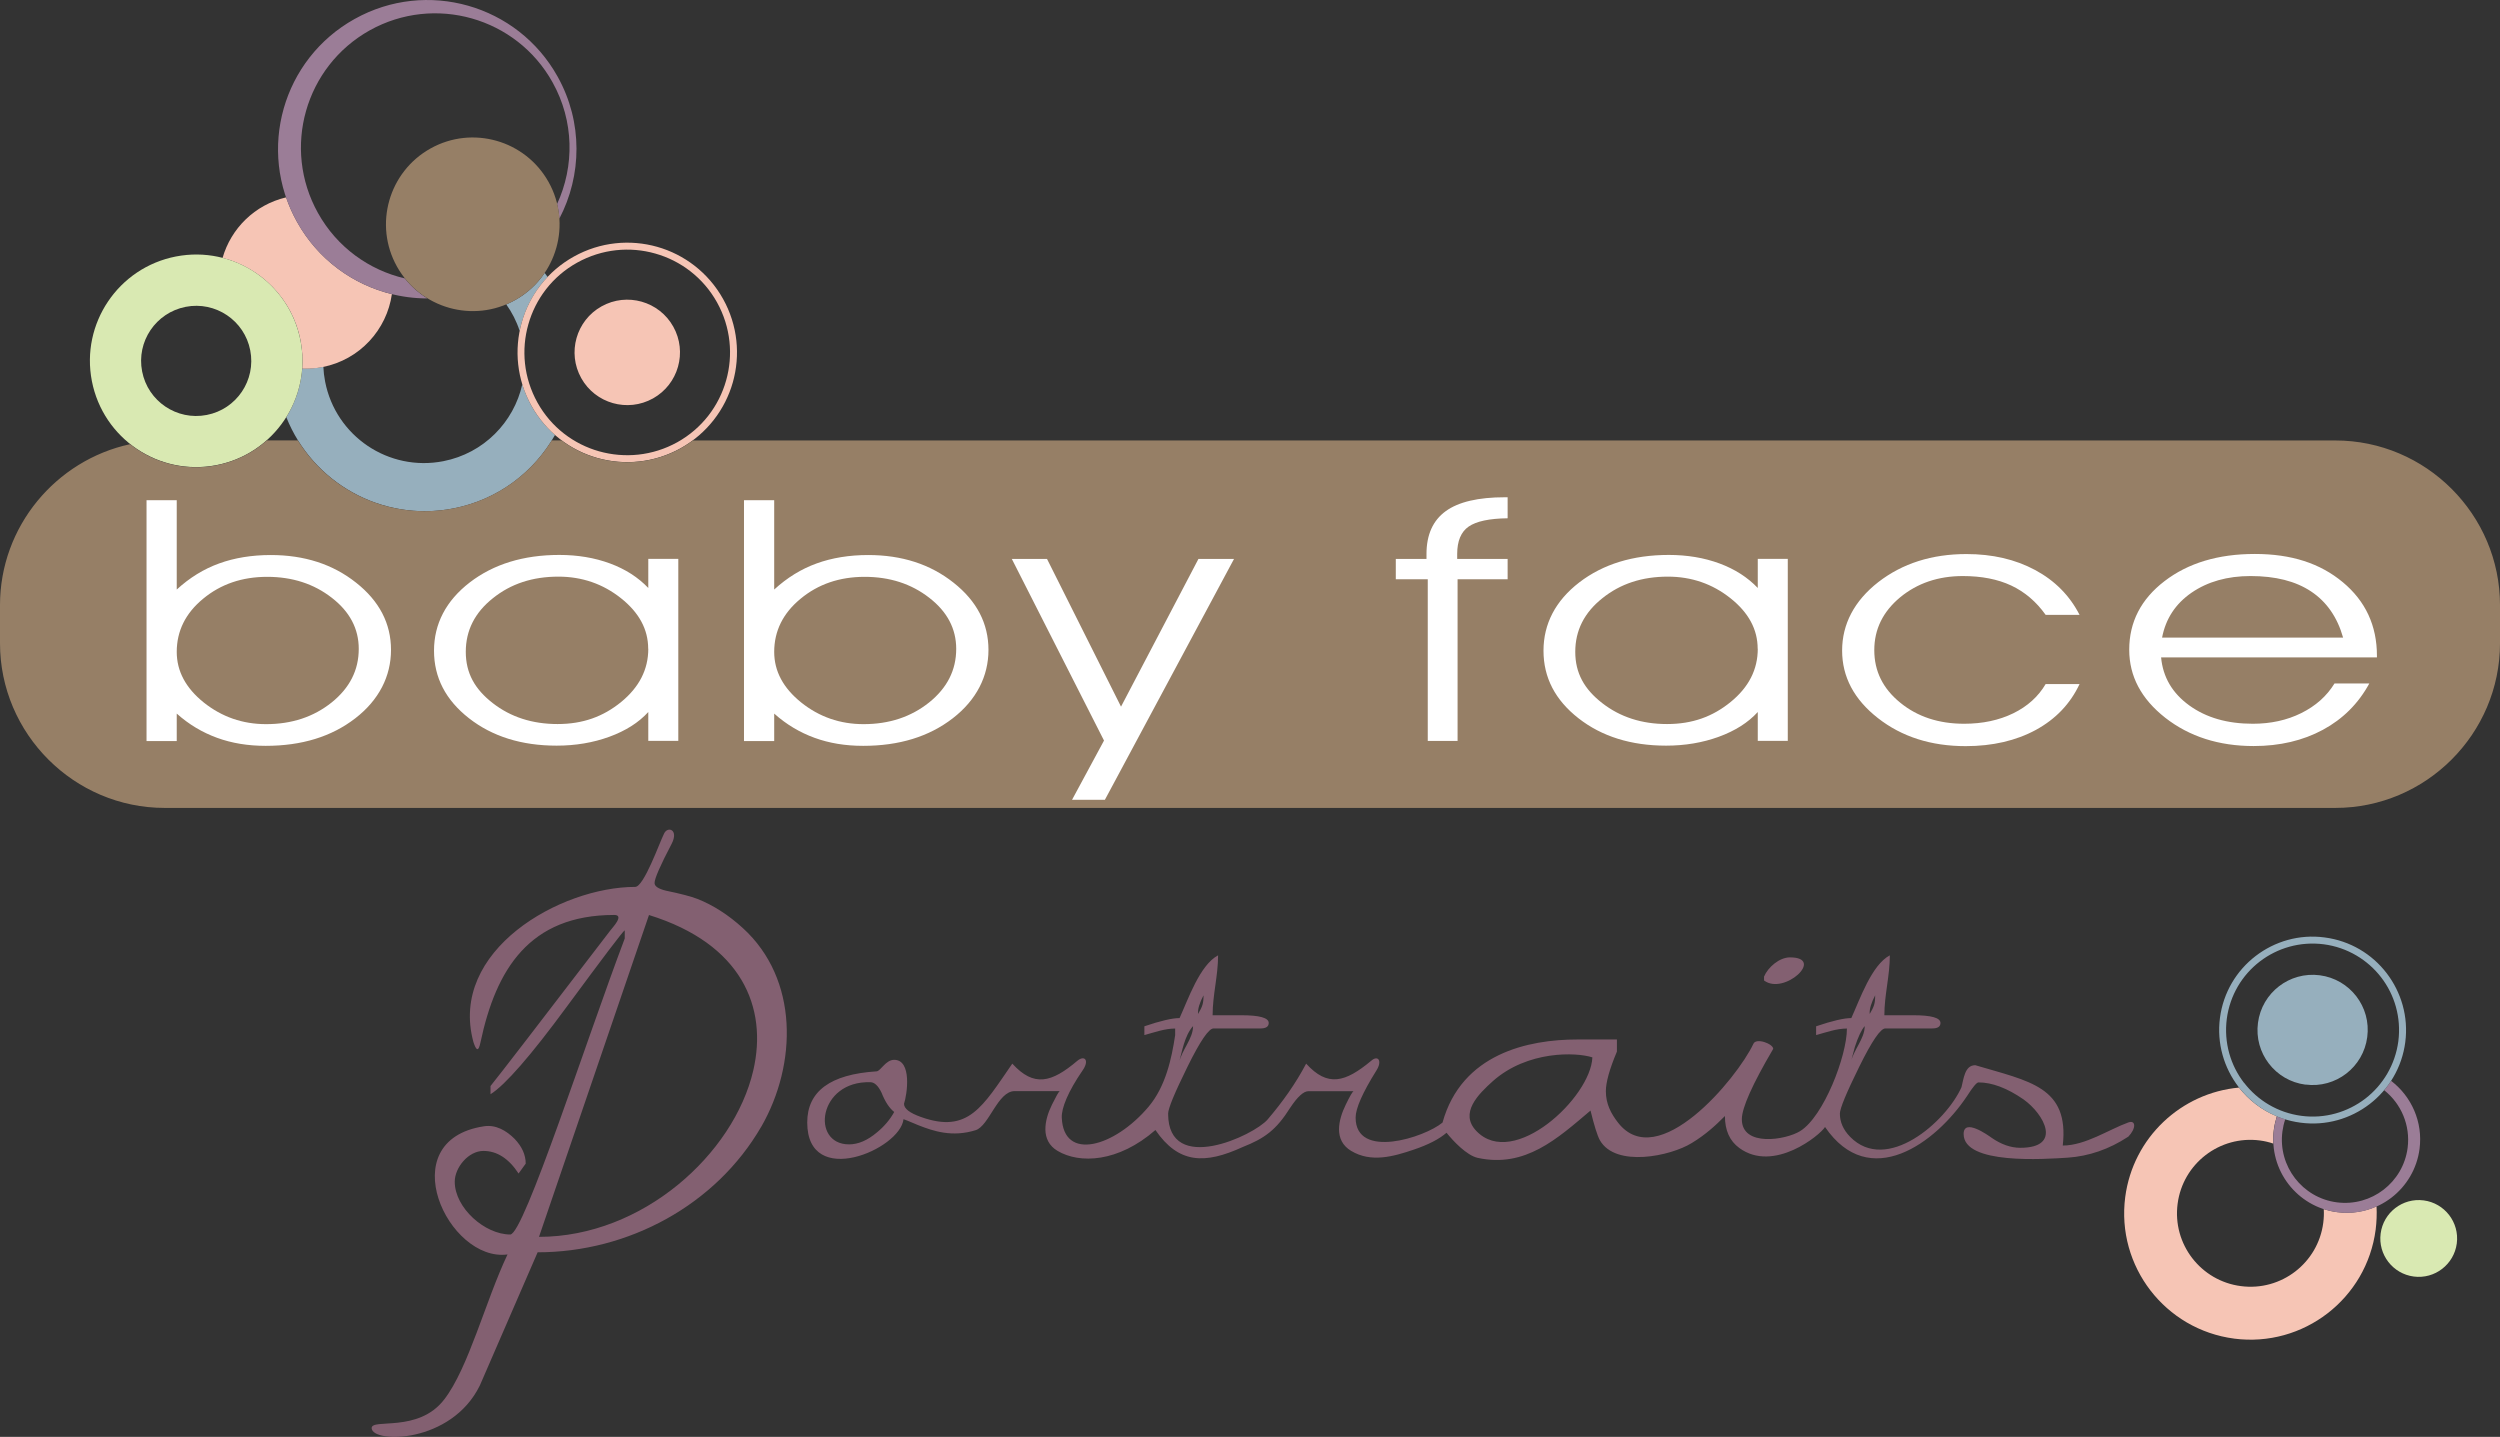 <?xml version="1.0" encoding="UTF-8"?>
<svg id="Layer_1" data-name="Layer 1" xmlns="http://www.w3.org/2000/svg" viewBox="0 0 255.75 146.99">
  <rect x="0" y="0" width="255.75" height="146.99" fill="#333333" stroke="none"/>
  <defs>
    <style>
      .cls-1 {
        fill: #d9e9b2;
      }

      .cls-1, .cls-2, .cls-3, .cls-4, .cls-5 {
        fill-rule: evenodd;
      }

      .cls-6, .cls-5 {
        fill: #96afbd;
      }

      .cls-2 {
        fill: #9b7d97;
      }

      .cls-3 {
        fill: #967f66;
      }

      .cls-4, .cls-7 {
        fill: #f6c5b5;
      }

      .cls-8 {
        fill: #fff;
      }

      .cls-9 {
        fill: #836071;
      }
    </style>
  </defs>
  <g>
    <path class="cls-9" d="M162.9,108.18h0c-.17,4.1-8.07,11.47-11.86,7.53-1.78-1.84.2-3.78,1.69-5.12,3.54-3.13,8.51-2.96,10.17-2.42M91.48,113.75h0c-.41.75-.99,1.45-1.75,2.08-.98.83-1.93,1.24-2.87,1.24-3.95,0-3.16-6.53,2.19-6.36.41.01.79.36,1.13,1.07.37.94.81,1.59,1.29,1.97ZM123.12,101.82h0c0,.84-.11,1.15-.56,1.91-.04-.49.15-1.13.56-1.91ZM122.05,104.97h0c0,1.32-1.17,2.42-1.46,3.83.33-1.23.59-2.86,1.46-3.83ZM190.76,104.97h0c0,1.32-1.17,2.42-1.46,3.83.15-.56.3-1.13.45-1.69.34-1.05.68-1.76,1.01-2.14ZM191.83,101.82h0c0,.84-.11,1.15-.56,1.91-.04-.49.15-1.13.56-1.91ZM66.39,93.61h0l-11.25,32.92c10.59,0,19.93-8.47,21.92-17.02,1.5-6.46-1.18-12.96-10.66-15.9ZM77.87,115.27h0c-4.64,8.01-13.59,12.84-22.87,12.84l-5.91,13.62c-2.92,5.97-10.98,5.94-11.07,4.38-.06-1.06,4.76.52,7.42-2.94,2.5-3.24,4.2-10.03,6.48-14.84-6.08.81-11.93-11.65-2.42-13.11,1.22-.19,2.29.43,3.15,1.29.75.79,1.13,1.63,1.13,2.53l-.73,1.01c-1.01-1.54-2.21-2.31-3.6-2.31-1.53,0-2.93,1.7-2.93,3.15,0,2.66,3.06,5.4,5.68,5.4,1.39,0,7.84-20.06,11.71-30.28v-.84c-.23.15-2.19,2.75-5.91,7.79-3.71,5.05-6.32,8.04-7.82,8.98v-.84c.94-1.16,5.03-6.47,12.27-15.93.19-.26,1.46-1.57.39-1.57-8.7,0-12.1,5.58-13.68,13-.24,1.2-.49.72-.73,0-2.55-9.37,8.9-15.87,16.55-15.87.89,0,2.5-4.56,2.93-5.4.34-.86,1.58-.5.79,1.01-1.16,2.21-1.74,3.55-1.74,3.99,0,.34.39.6,1.18.79,1.46.3,2.53.58,3.21.84,1.61.64,3.16,1.63,4.64,2.98,5.73,5.22,5.56,13.92,1.89,20.32ZM217.72,116.29h0c.83-.86.79-1.75,0-1.46-1.97.71-4.39,2.36-6.7,2.36.68-6.02-3.41-6.57-8.95-8.22-1.09,0-1.19,1.43-1.41,2.25-1.57,3.54-7.67,8.89-11.4,5.07-.69-.71-1.04-1.5-1.04-2.36,0-.53.66-2.12,1.97-4.78,1.31-2.66,2.21-3.98,2.7-3.94h4.78c.56,0,.84-.19.84-.56,0-.53-.94-.79-2.81-.79h-2.93c0-2.09.56-4.02.56-6.13-1.87.99-3.07,4.52-3.94,6.42-.75,0-1.95.28-3.6.84v.9c1.02-.28,2.09-.67,3.15-.67,0,2.81-2.38,9-4.78,10.49-1.48.92-5.97,1.65-5.97-1.21,0-1.16,1.07-3.56,3.21-7.2,0-.52-1.76-1.17-2.03-.51-1.68,3.55-9.78,13.3-13.85,8.05-.73-.94-1.24-1.93-1.24-3.21,0-.9.37-2.25,1.13-4.05v-1.24h-4.05c-5.01,0-11.83,1.44-13.79,8.5-1.84,1.53-8.89,3.81-8.89-.51,0-.94.71-2.55,2.14-4.84.61-.97.15-1.6-.56-.96-2.64,2.19-4.44,2.71-6.64.28-1.07,2.03-2.41,3.92-3.94,5.71-1.41,1.65-10.18,5.75-10.18-.59,0-.53.66-2.12,1.97-4.78,1.31-2.66,2.21-3.98,2.7-3.94h4.78c.56,0,.84-.19.84-.56,0-.53-.94-.79-2.81-.79h-2.93c0-2.09.56-4.02.56-6.13-1.87.99-3.07,4.52-3.94,6.42-.75,0-1.95.28-3.6.84v.9c1.02-.28,2.09-.67,3.15-.67v.67c-.36,2.41-.98,5.27-2.73,7.34-3.46,4.1-8.69,5.63-8.87,1.1-.04-.94.61-2.62,2.14-4.84.72-1.05.18-1.58-.56-.96-2.62,2.22-4.43,2.71-6.64.28-3.04,4.39-4.49,7.19-9.34,5.46-1.16-.41-1.74-.86-1.74-1.35.32-.95.84-4.5-1.01-4.5-.87,0-1.37,1.15-1.8,1.18-4.73.3-7.09,2.04-7.09,5.23,0,6.83,9.52,2.76,9.85-.34.04,0,.54.21,1.52.62,1.55.61,3.46,1.25,5.85.51,1.39-.43,2.26-4,4-4h4.61c-.11.07-.37.53-.79,1.38-.79,1.6-1.2,3.68.56,4.73,2.26,1.35,6.22,1.19,10.02-2.13,2.37,3.46,5.05,3.52,8.93,1.74,2.23-.88,3.42-1.73,4.86-4.02.75-1.13,1.37-1.69,1.86-1.69h4.61c-.11.07-.38.53-.79,1.38-.75,1.54-1.27,3.64.56,4.73,2.04,1.22,4.3.58,6.42-.14,1.47-.5,2.58-1.07,3.33-1.72.7.87,2.07,2.32,3.19,2.57,4.86,1.06,8.15-1.97,11.54-4.84.38,1.54.69,2.55.96,3.04,1.61,2.81,7.23,1.63,9.4.28,1.39-.84,2.42-1.78,3.39-2.76,0,1.46.49,2.55,1.46,3.26,3.52,2.6,8.31-1.33,8.78-2.14,4.55,6.65,11.32,1.65,14.52-3.15.6-.94.99-1.41,1.18-1.41,1.39,0,2.93.58,4.61,1.74,2.13,1.52,3.99,4.95-.34,4.95-.97,0-1.96-.35-2.95-1.04-.32-.23-2.84-2.04-2.84-.37,0,3.16,8.29,2.57,10.64,2.42,2.18-.15,4.24-.86,6.19-2.14ZM180.46,100.3v-.39c.4-.96,1.57-1.97,2.65-1.97,3.66,0-.61,3.92-2.65,2.36Z"/>
    <path class="cls-1" d="M246.93,130.59c-2.15-.28-3.67-2.25-3.39-4.4.28-2.15,2.25-3.67,4.4-3.39,2.15.28,3.67,2.25,3.39,4.4-.28,2.15-2.25,3.67-4.4,3.39"/>
    <path class="cls-4" d="M228.56,136.94c-7.07-.92-12.07-7.4-11.15-14.48.8-6.11,5.75-10.67,11.64-11.2,1,1.28,2.32,2.3,3.87,2.94-.14.44-.25.9-.31,1.38-.06.48-.08.95-.05,1.41h0c-.44-.15-.9-.26-1.37-.32-4.12-.54-7.89,2.37-8.42,6.48-.54,4.12,2.37,7.89,6.48,8.42,4.12.54,7.89-2.37,8.42-6.48.06-.47.08-.94.05-1.4h-.01c.44.14.9.25,1.38.31,1.42.19,2.81-.04,4.03-.59.04.78.01,1.58-.09,2.38-.92,7.07-7.4,12.07-14.48,11.15"/>
    <path class="cls-2" d="M239.1,124.01c-4.12-.54-7.02-4.31-6.48-8.42.06-.48.17-.94.31-1.38.28.11.56.22.85.3-.14.4-.23.82-.29,1.25-.46,3.54,2.04,6.78,5.57,7.24,3.54.46,6.78-2.04,7.24-5.57.3-2.33-.68-4.54-2.4-5.9.26-.3.49-.62.71-.96,2.07,1.58,3.27,4.19,2.91,6.96-.54,4.12-4.31,7.02-8.42,6.48"/>
    <path class="cls-6" d="M229.57,110.77h0c1.38,1.79,3.44,3.06,5.86,3.38h0c2.42.32,4.74-.38,6.54-1.76,1.79-1.38,3.06-3.45,3.38-5.87h0c.31-2.43-.38-4.75-1.76-6.54-1.38-1.79-3.45-3.06-5.87-3.38-2.42-.31-4.74.38-6.54,1.76-1.8,1.38-3.06,3.45-3.38,5.87-.31,2.42.38,4.75,1.76,6.54M235.35,114.85c-2.62-.34-4.85-1.71-6.34-3.65-1.49-1.94-2.25-4.45-1.91-7.06.34-2.62,1.71-4.85,3.65-6.34,1.94-1.49,4.45-2.25,7.06-1.9,2.62.34,4.85,1.71,6.34,3.65,1.49,1.94,2.25,4.45,1.91,7.06h0c-.34,2.62-1.71,4.85-3.65,6.34-1.94,1.49-4.45,2.25-7.06,1.9Z"/>
    <path class="cls-5" d="M235.85,110.96c-3.09-.4-5.27-3.23-4.86-6.32.4-3.09,3.23-5.27,6.32-4.87,3.09.4,5.27,3.23,4.86,6.32-.4,3.09-3.23,5.27-6.32,4.86"/>
  </g>
  <g>
    <path class="cls-5" d="M53.16,33.85h0c-.32-.99-.79-1.9-1.37-2.71.3-.13.6-.27.9-.44,1.26-.7,2.28-1.66,3.03-2.78.1.14.2.27.3.41-1.26,1.33-2.16,2.94-2.65,4.66-.08.28-.15.57-.21.86M56.77,44.51c-2.12,3.76-5.81,6.61-10.38,7.5-7.32,1.43-14.44-2.64-17.1-9.33.92-1.48,1.5-3.18,1.63-4.98.68.03,1.38-.02,2.08-.16l.08-.02c.02.5.08,1.01.18,1.52,1.09,5.59,6.5,9.23,12.09,8.14,4.14-.81,7.21-3.99,8.08-7.86.23.74.54,1.48.93,2.19h0c.65,1.16,1.47,2.16,2.41,2.98Z"/>
    <path class="cls-4" d="M40.09,30.09c-.52,3.64-3.28,6.71-7.09,7.46-.7.14-1.4.19-2.08.16.07-.94.01-1.9-.17-2.87-.83-4.26-4.04-7.44-7.98-8.46.86-3,3.28-5.43,6.5-6.19.29.85.66,1.69,1.12,2.51,2.15,3.86,5.73,6.42,9.7,7.39"/>
    <path class="cls-1" d="M25.6,35.84h0c-.59-3.05-3.55-5.05-6.61-4.45-3.05.6-5.05,3.55-4.45,6.61.59,3.05,3.55,5.05,6.61,4.45,3.05-.59,5.05-3.55,4.45-6.61M30.74,34.83c1.15,5.89-2.7,11.6-8.59,12.75-5.89,1.15-11.6-2.7-12.75-8.59-1.15-5.89,2.7-11.6,8.59-12.75,5.89-1.15,11.6,2.7,12.75,8.59Z"/>
    <path class="cls-2" d="M36.28,1.94c7.36-4.11,16.66-1.47,20.76,5.89,2.61,4.67,2.49,10.13.18,14.54-.03-.5-.11-1-.23-1.5,1.78-3.85,1.76-8.47-.47-12.46-3.69-6.62-12.06-9-18.69-5.31-6.62,3.7-9,12.06-5.3,18.69,1.96,3.52,5.24,5.84,8.88,6.69.66.83,1.45,1.52,2.32,2.05-5.36,0-10.56-2.82-13.35-7.83-4.11-7.36-1.47-16.66,5.9-20.76"/>
    <path class="cls-3" d="M44.04,15.19c4.28-2.39,9.69-.85,12.08,3.43,2.39,4.28.85,9.69-3.43,12.08-4.28,2.39-9.69.85-12.08-3.43-2.39-4.28-.85-9.69,3.43-12.08"/>
    <path class="cls-7" d="M54.98,41.18h0s0,0,0,0ZM69.29,45.24h0,0ZM67.04,25.94h0c-2.59-.74-5.46-.48-8,.93-2.54,1.41-4.26,3.72-4.99,6.31-.74,2.59-.48,5.46.93,8h0c1.41,2.54,3.72,4.26,6.31,4.99,2.59.73,5.46.48,8-.93h0c2.53-1.41,4.26-3.72,4.99-6.31.74-2.59.48-5.46-.93-8-1.41-2.53-3.72-4.26-6.31-4.99ZM58.7,26.25c2.71-1.51,5.77-1.78,8.53-1,2.76.78,5.23,2.63,6.74,5.33,1.51,2.71,1.78,5.77,1,8.53-.78,2.76-2.63,5.23-5.33,6.74h0c-2.71,1.51-5.77,1.78-8.53,1-2.76-.78-5.23-2.62-6.74-5.33h0c-1.51-2.71-1.78-5.77-1-8.53.78-2.76,2.62-5.23,5.33-6.74Z"/>
    <path class="cls-4" d="M61.54,31.34c2.6-1.45,5.89-.52,7.34,2.08,1.45,2.6.52,5.89-2.08,7.34-2.6,1.45-5.89.52-7.34-2.08-1.45-2.6-.52-5.89,2.08-7.34"/>
    <g>
      <path class="cls-3" d="M27.28,45.05h3.19c3.24,5.25,9.5,8.21,15.91,6.96,4.35-.85,7.91-3.47,10.07-6.96h.99c1.11.83,2.35,1.44,3.66,1.81,2.76.78,5.83.51,8.53-.99h0c.44-.25.86-.52,1.26-.81h168.01c9.27,0,16.85,7.58,16.85,16.85v3.89c0,9.27-7.58,16.85-16.85,16.85H16.85c-9.27,0-16.85-7.58-16.85-16.85v-3.89c0-8.05,5.72-14.83,13.31-16.47,2.4,1.91,5.59,2.79,8.84,2.16,1.98-.39,3.73-1.29,5.14-2.54"/>
      <path class="cls-8" d="M18.08,66.68h0c0,1.99.93,3.71,2.77,5.19,1.85,1.47,3.97,2.21,6.37,2.21,2.63,0,4.86-.74,6.71-2.22,1.84-1.48,2.77-3.3,2.77-5.48,0-2.06-.92-3.81-2.76-5.23-1.84-1.43-4.04-2.14-6.61-2.14s-4.75.75-6.55,2.24c-1.8,1.48-2.7,3.3-2.7,5.45M18.08,51.15v9.16c1.32-1.21,2.76-2.1,4.34-2.67,1.57-.57,3.33-.86,5.28-.86,3.44,0,6.35.94,8.73,2.83,2.38,1.88,3.57,4.18,3.57,6.87s-1.22,5.12-3.65,7c-2.43,1.88-5.48,2.82-9.17,2.82-1.81,0-3.46-.27-4.97-.82-1.51-.55-2.89-1.37-4.13-2.48v2.81h-3.09v-24.64h3.09Z"/>
      <path class="cls-8" d="M66.31,72.85h0c-.98,1.07-2.3,1.91-3.97,2.52-1.67.61-3.47.91-5.4.91-3.58,0-6.58-.94-8.96-2.8-2.39-1.87-3.58-4.17-3.58-6.91s1.22-5.11,3.66-6.99c2.44-1.87,5.49-2.81,9.16-2.81,1.88,0,3.61.29,5.18.87,1.57.58,2.88,1.42,3.92,2.51v-2.98h3.07v18.62h-3.07v-2.95ZM66.31,66.37c0-1.98-.93-3.7-2.78-5.17-1.85-1.47-3.99-2.21-6.41-2.21-2.63,0-4.86.73-6.7,2.21-1.85,1.47-2.77,3.3-2.77,5.48s.92,3.82,2.76,5.25c1.84,1.43,4.05,2.14,6.63,2.14s4.66-.75,6.51-2.26c1.84-1.51,2.77-3.32,2.77-5.44Z"/>
      <path class="cls-8" d="M79.2,66.68h0c0,1.99.93,3.71,2.77,5.19,1.84,1.47,3.97,2.21,6.37,2.21,2.63,0,4.86-.74,6.71-2.22,1.84-1.48,2.77-3.3,2.77-5.48,0-2.06-.92-3.81-2.76-5.23-1.84-1.43-4.04-2.14-6.61-2.14s-4.75.75-6.55,2.24c-1.8,1.48-2.7,3.3-2.7,5.45M79.2,51.15v9.16c1.32-1.21,2.76-2.1,4.34-2.67,1.57-.57,3.33-.86,5.28-.86,3.44,0,6.35.94,8.73,2.83,2.38,1.88,3.57,4.18,3.57,6.87s-1.22,5.12-3.65,7c-2.43,1.88-5.48,2.82-9.17,2.82-1.81,0-3.46-.27-4.97-.82-1.51-.55-2.89-1.37-4.13-2.48v2.81h-3.09v-24.64h3.09Z"/>
      <polygon class="cls-8" points="103.51 57.18 107.11 57.18 114.68 72.29 122.6 57.18 126.24 57.18 113.03 81.82 109.67 81.82 112.94 75.76 103.51 57.18"/>
      <path class="cls-8" d="M149.11,75.8h-3.05v-16.54h-3.27v-2.08h3.14v-.51c0-1.97.66-3.43,1.97-4.38,1.31-.95,3.33-1.42,6.04-1.42h.29v2.15c-1.88.02-3.21.31-3.99.85-.78.54-1.17,1.48-1.17,2.8v.51h5.16v2.08h-5.12v16.54Z"/>
      <path class="cls-8" d="M179.81,72.85h0c-.98,1.07-2.3,1.91-3.97,2.52-1.67.61-3.47.91-5.4.91-3.58,0-6.58-.94-8.96-2.8-2.39-1.87-3.58-4.17-3.58-6.91s1.22-5.11,3.66-6.99c2.44-1.87,5.49-2.81,9.16-2.81,1.88,0,3.61.29,5.18.87,1.57.58,2.88,1.42,3.92,2.51v-2.98h3.07v18.62h-3.07v-2.95ZM179.81,66.37c0-1.98-.93-3.7-2.78-5.17-1.85-1.47-3.99-2.21-6.41-2.21-2.63,0-4.86.73-6.7,2.21-1.85,1.47-2.77,3.3-2.77,5.48s.92,3.82,2.76,5.25c1.84,1.43,4.05,2.14,6.63,2.14s4.66-.75,6.51-2.26c1.85-1.51,2.77-3.32,2.77-5.44Z"/>
      <path class="cls-8" d="M209.27,62.9c-.96-1.35-2.14-2.35-3.52-3-1.39-.65-3.04-.97-4.95-.97-2.52,0-4.66.73-6.42,2.18-1.75,1.46-2.64,3.25-2.64,5.4s.88,3.93,2.65,5.37c1.76,1.44,3.94,2.16,6.54,2.16,1.9,0,3.57-.36,5.03-1.07,1.45-.71,2.55-1.7,3.31-2.99h3.47c-.95,2.02-2.44,3.58-4.47,4.69-2.03,1.1-4.43,1.66-7.18,1.66-3.55,0-6.54-.96-8.98-2.87-2.44-1.91-3.66-4.22-3.66-6.91s1.24-5.08,3.7-7c2.47-1.91,5.47-2.87,9.02-2.87,2.65,0,4.99.54,7.02,1.63,2.03,1.09,3.54,2.62,4.55,4.59h-3.47Z"/>
      <path class="cls-8" d="M239.7,65.23h0c-.59-2.09-1.69-3.67-3.27-4.72-1.59-1.06-3.65-1.58-6.2-1.58-2.37,0-4.38.57-6.03,1.7-1.65,1.14-2.65,2.67-3.02,4.6h18.53ZM243.17,67.25h-22.09c.19,2.03,1.15,3.66,2.89,4.92,1.73,1.25,3.89,1.87,6.49,1.87,1.84,0,3.49-.36,4.96-1.09,1.47-.73,2.6-1.73,3.4-3.03h3.56c-1.12,2.06-2.71,3.64-4.75,4.74-2.04,1.1-4.4,1.66-7.08,1.66-3.56,0-6.58-.97-9.04-2.89-2.46-1.93-3.69-4.25-3.69-6.96,0-2.84,1.21-5.18,3.61-7.02,2.41-1.85,5.49-2.78,9.24-2.78s6.68.96,9,2.89c2.32,1.93,3.49,4.44,3.49,7.52v.17Z"/>
    </g>
  </g>
</svg>